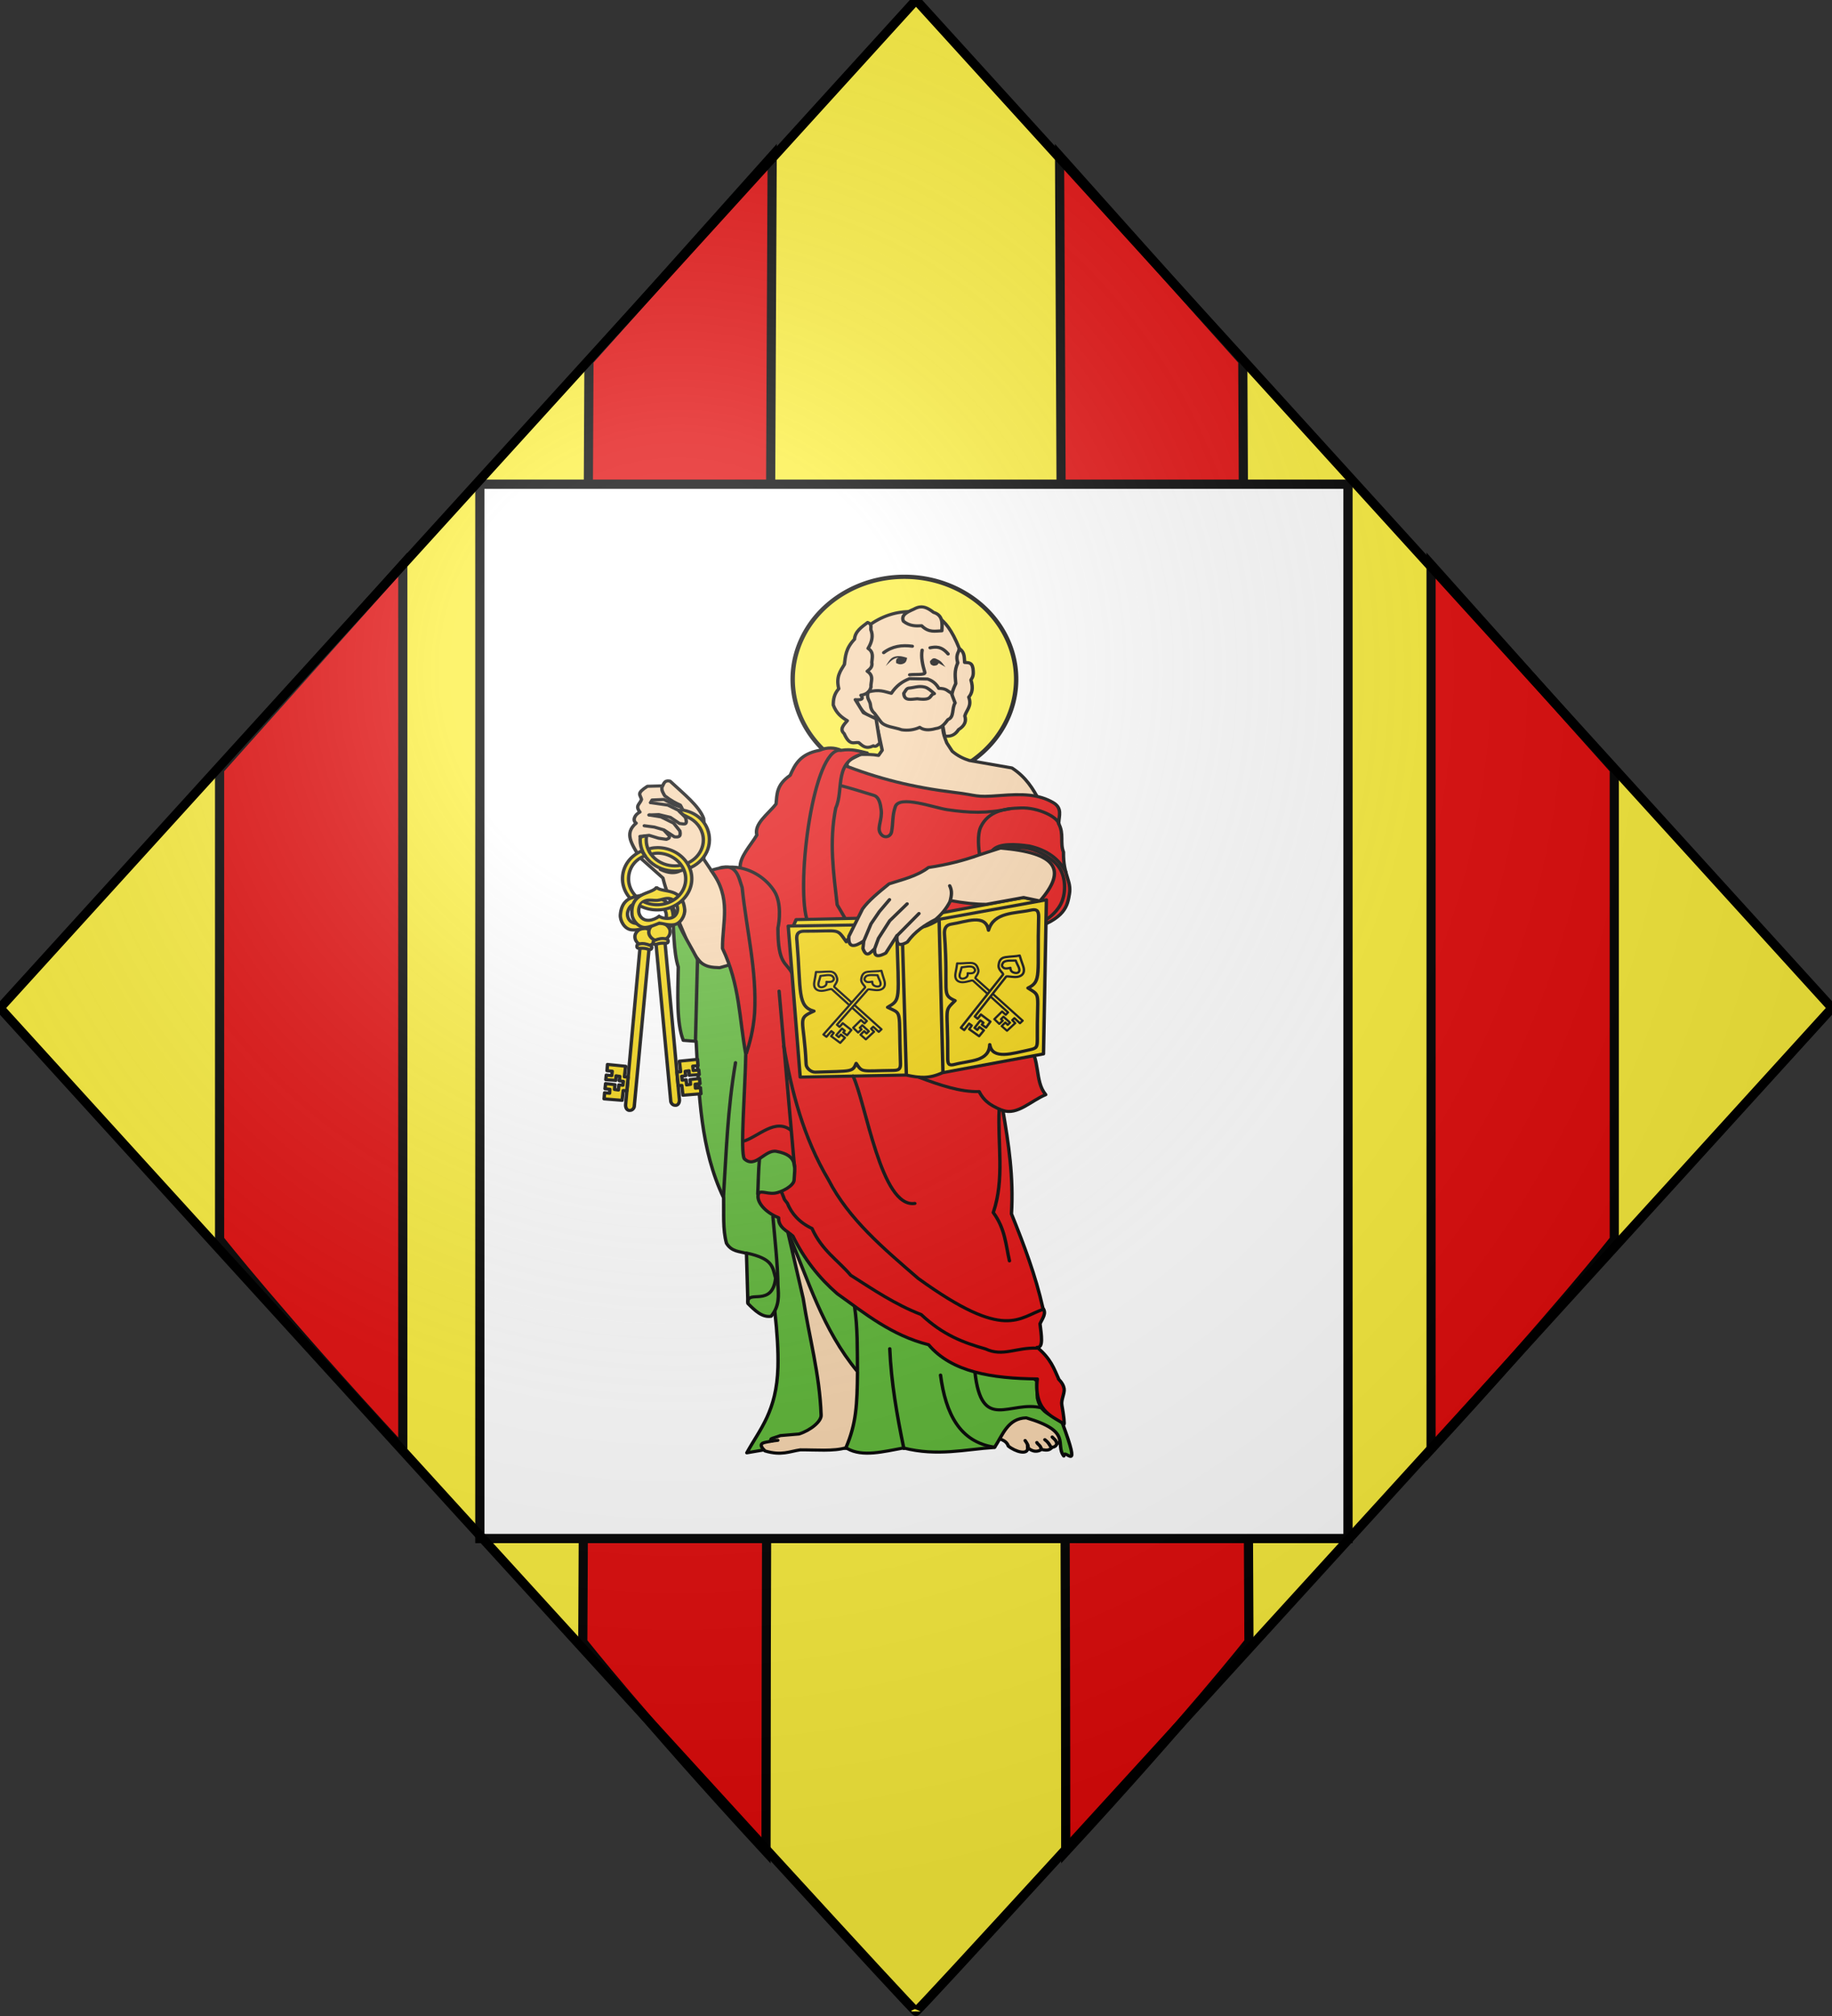 <svg xmlns="http://www.w3.org/2000/svg" xmlns:xlink="http://www.w3.org/1999/xlink" width="600" height="660" version="1.0"><rect width="100%" height="100%" fill="#333333" stroke="none"/><desc>Flag of Canton of Valais (Wallis)</desc><defs><radialGradient xlink:href="#b" id="i" cx="221.445" cy="226.331" r="300" fx="221.445" fy="226.331" gradientTransform="matrix(1.353 0 0 1.349 -77.63 -85.747)" gradientUnits="userSpaceOnUse"/><linearGradient id="b"><stop offset="0" style="stop-color:white;stop-opacity:.314"/><stop offset=".19" style="stop-color:white;stop-opacity:.251"/><stop offset=".6" style="stop-color:#6b6b6b;stop-opacity:.125"/><stop offset="1" style="stop-color:black;stop-opacity:.125"/></linearGradient><clipPath id="f"><path d="M360 4140a3240 3240 0 0 0 6480 0V270H360z"/></clipPath></defs><g style="display:inline"><path d="M300 660s300-330 300-328.5C600 330 300 0 300 0L0 330z" style="fill:#fcef3c;fill-opacity:1;fill-rule:evenodd;stroke:none;stroke-width:1px;stroke-linecap:butt;stroke-linejoin:miter;stroke-opacity:1"/><path id="d" d="M71.916 405.766s18.744 23.956 60.007 68.69V184.827L71.916 251.94z" style="fill:#e20909;fill-opacity:1;fill-rule:evenodd;stroke:#000;stroke-width:3;stroke-miterlimit:4;stroke-opacity:1;stroke-dasharray:none"/><path id="e" d="M190.87 537.518s18.744 23.956 60.007 68.69c0-141.517 2.02-555.161 2.02-555.161l-60.007 67.112z" style="fill:#e20909;fill-opacity:1;fill-rule:evenodd;stroke:#000;stroke-width:3;stroke-miterlimit:4;stroke-opacity:1;stroke-dasharray:none"/><use xlink:href="#d" width="600" height="660" transform="matrix(-1 0 0 1 600.612 0)"/><use xlink:href="#e" width="600" height="660" transform="matrix(-1 0 0 1 599.913 0)"/><path d="M157.161 158.513H441.48v345.175H157.16z" style="fill:#fff;fill-opacity:1;stroke:#000;stroke-width:3.023;stroke-miterlimit:4;stroke-opacity:1;stroke-dasharray:none"/><g transform="matrix(.74 0 0 .678 64.384 166.13)"><path d="M353.04 74.081a47.143 45.016 0 1 1-94.286 0 47.143 45.016 0 1 1 94.286 0" style="fill:#fcef3c;fill-opacity:1;fill-rule:evenodd;stroke:#000;stroke-width:1.863;stroke-linecap:round;stroke-linejoin:round;stroke-miterlimit:4;stroke-opacity:1;stroke-dasharray:none;display:inline" transform="matrix(1.049 0 0 1.099 -7.612 1.543)"/><path d="M316.593 50.31c-6.618-.256-13.437 2.028-19.502 7.076l-.024 29.786-2.836 1.741-2.914 1.33c1.768 8.014 5.208 10.393 9.075 11.304l3.05 15.684-1.623 2.504c-2.682-.539-5.355-.493-8.037-.45l-11.46 6.219 5.905-3.11c-.806 2.306.001 4.486 1.663 6.532l-5.32 4.557 5.105-4.283c-.94 7.514 13.09 10.66 19.517 13.514 1.668-2.398 3.208-4.25 6.982-3.677l19.4 3.286c5.748-1.492 9.718.6 14.081 1.877 7.05-4.79 15.28-3.075 23.253-2.777-2.766-5.634-5.786-11.183-12.066-15.645l-18.775-3.58c-2.533-.879-5.074-2.116-7.607-4.458-.004-.007-.016-.013-.02-.02-.563-.894-1.272-2.122-2.405-4.009-1.083-3-2.182-6-1.682-9.935l4.81-9.504 2.348-26.324c-6.377-17.385-12.582-17.314-20.918-17.637" style="fill:#f7d5ad;fill-rule:evenodd;stroke:#000;stroke-width:1.5;stroke-linecap:round;stroke-linejoin:round;stroke-miterlimit:4;stroke-opacity:1;stroke-dasharray:none"/><path d="M320.375 48.031c-.991.086-1.95.475-2.969 1.094-2.898 1.4-5.802 2.81-4.562 5.844 2.763 2.348 5.417 2.318 8.062 2.156 3.253 3.52 6.05 2.51 8.938 2.438.152-3.562.605-7.484-3.688-8.907-2.358-2.035-4.129-2.768-5.781-2.625M297 55.531c-2.662 2.232-5.57 4.3-5.812 8.094-4.036 4.603-3.996 8.32-4.47 12.156-1.73 3.136-3.834 5.953-2.5 11.75-2.135 2.633-2.42 5.243-2.437 7.844 1.33 4.008 3.7 5.97 6.219 7.594-1.66 2.074-3.519 4.12-1.406 6.219 2.518 6.187 4.388 4.036 6.437 4.343 1.655 1.475 3.065 3.375 6.5 1.563 1.243.815 1.989-.62 2.906-1.313l-1.687-11.687-5.625-2.969-3.594-6.312c2.55.236 3.855-.195 2.5-2.126 2.015-.388 3.769-1.272 4.438-3.937-.232-2.577 1.597-5.345-1.656-7.656 1.129-1.052 2.434-1.93 2.03-4.313.164-2.398.928-4.912-1.656-6.719 1.866-3.297 2.269-6.292 1.25-8.968-.161-1.261.612-2.708-1.437-3.563m40.875 12.813c-1.03 1.773-1.906 3.612-.969 6.656-1.69 3.955-1.091 6.922-.906 10.063-1.55 3.405-2.411 6.687-1.5 9.562l-1.156 3.625c-1.984 1.388-3.338 2.957-3.5 4.813l1.25 7.312c3.113.48 4.858-.97 6.125-3.094 2.817-1.915 3.523-4.153 2.781-6.594.738-2.937 3.232-4.723 1.75-9.093 1.484-1.854 2.072-4.404.969-8.281.54-1.202 1.341-1.689.906-5.532-.506-3.268-2.207-2.742-3.687-2.937-.24-2.266.111-4.651-2.063-6.5" style="fill:#f7d5ad;fill-rule:evenodd;stroke:#000;stroke-width:1.5;stroke-linecap:round;stroke-linejoin:round;stroke-miterlimit:4;stroke-opacity:1;stroke-dasharray:none"/><path d="M315.532 82.667c-3.188 1.357-5.86 3.442-8.058 7.077-3.139-.816-5.238-2.052-10.167-.671-1.089 2.911.752 4.304.894 6.009.143 1.718.557 3.109 1.777 4.258l2.709 3.938c1.744 2.707 6.167 2.8 9.38 4.081 2.845.455 5.506.04 7.989-1.18 1.702 1.366 4.067 1.516 7.032.606 2.715-.329 4.063-2.362 5.444-4.354 2.902-1.21 1.588-5.187 3.169-8.044l-1.67-4.782c-1.69-.826-2.033-2.258-5.545-2.246-1.078-2.097-2.647-3.685-4.954-4.515zm-.354 4.577c2.393-.206 4.52-1.257 7.158-.481 1.387.408 2.673 1.697 4.177 3.141-2.5.659-.437 3.496-7.566 2.49-2.63.18-5.812 1.257-5.95-2.64.678-1.022 1.17-2.423 2.18-2.51" style="fill:#f7d5ad;fill-rule:evenodd;stroke:#000;stroke-width:1.5;stroke-linecap:round;stroke-linejoin:round;stroke-miterlimit:4;stroke-opacity:1;stroke-dasharray:none"/><path d="M304.097 70.119c3.774-3.128 8.076-3.801 12.674-3.105M324.637 67.762c2.5-.551 5.03-.802 7.97 2.982M321.122 68.895c-.547 3.235.118 6.948 1.205 10.828.143 1.298-4.475.717-6.722 1.072" style="fill:none;stroke:#000;stroke-width:1.5;stroke-linecap:round;stroke-linejoin:round;stroke-miterlimit:4;stroke-opacity:1;stroke-dasharray:none"/><path d="M305.013 76.55c1.121-1.76 1.964-4.05 4.183-4.57 2.012-.502 3.627.078 5.255.623-.137 1.02-.394 2.203-1.391 2.702-1.27.677-2.148.542-3.47-.185-.086-1.468.067-2.264 1.229-2.585-2.583.01-4.107 2.364-5.806 4.015" style="fill:#000;fill-rule:evenodd;stroke:none"/><path d="M324.58 74.234c.793-.778 1.241-2.136 3.224-.906 2.229 1.039 2.487 2.503 3.726 3.755l-3.13-1.923c-.398 1.206-1.34 1.194-2.24 1.278-.739-.337-1.55-.37-1.58-2.204" style="fill:#000;fill-opacity:1;fill-rule:evenodd;stroke:none"/><path d="M353.987 447.06c.03 3.704 3.969 2.15 5.288 6.178 3.165 2.766 8.748 4.543 8.56.757 3.198 2.965 5.396 1.316 6.13.86 2.663.681 3.607.241 4.602-.984 1.27-.2 1.941-.803 2.232-1.982 1.472.033 1.42-1.457 1.745-2.572l-2.205-6.89-18.37-4.684z" style="fill:#f7d5ad;fill-rule:evenodd;stroke:#000;stroke-width:1.5;stroke-linecap:butt;stroke-linejoin:miter;stroke-miterlimit:4;stroke-opacity:1;stroke-dasharray:none"/><path d="M241.794 198.84c-5.69-9.554-10.11-17.414-17.385-29.08.551-5.707.64-12.106 0-19.598-1.955-6.005-8.966-12.011-14.856-18.017-1.937-.397-2.518.304-3.263 2.29l-6.776.205c-5.02 3.512-3.137 3.955-2.604 6.356-.786 2.441-2.937 2.979-.694 6.086-2.395 1.265-3.404 4.09-1.662 5.355-5.553 5.012-1.746 10.201 1.408 16.374l10.43 10.115c2.53 11.115 7.373 21.074 11.064 31.609 4.69 10.083 10.963 14.625 16.752 20.861z" style="fill:#f7d5ad;fill-rule:evenodd;stroke:#000;stroke-width:1.5;stroke-linecap:round;stroke-linejoin:round;stroke-miterlimit:4;stroke-opacity:1;stroke-dasharray:none"/><path d="M284.903 123.76c16.658 7.259 32.436 11.442 50.395 13.825 10.705 1.42 8.926 2.481 19.874 1.545 10.696-.925 17.546-.597 23.814 3.306 4.378 2.726 2.64 6.438 2.567 10.287 2.435 4.85.502 9.224 2.113 13.684-.162 11.295 3.655 13.771 2.624 20.29-.869 5.382-1.572 12.047-17.524 17.28 0 0-1.55 5.271-.735 5.696 1.737.904 2.226 23.622 1.47 23.514 2.66 9.448 2.327 16.901 3.49 25.351l-81.75-15.982-20.942-99.385z" style="fill:#e20909;fill-rule:evenodd;stroke:#000;stroke-width:1.5;stroke-linecap:round;stroke-linejoin:round;stroke-miterlimit:4;stroke-opacity:1;stroke-dasharray:none"/><path d="M246.645 331.004s11.468 52.805 10.652 84.175c-.554 21.27-7.964 29.818-13.77 41.308 19.103-3.83 29.617-3.84 44.426-2.078 6.868 4.251 16.086 1.45 24.94-.26 15.01 4.146 27.157.654 40.27-.26 3.648-6.084 5.83-14.054 14.029-14.289 20.664 6.63 12.546 12.594 16.627 18.446.104-4.584 8.374 10.434-.78-16.368l-5.195-3.377c-4.053-2.342-5.078-5.289-5.716-8.313l-.26-8.314z" style="fill:#5ab532;fill-rule:evenodd;stroke:#000;stroke-width:1.5;stroke-linecap:round;stroke-linejoin:round;stroke-miterlimit:4;stroke-opacity:1;stroke-dasharray:none"/><path d="M210.66 192.665c.471 10.937.47 22.279 2.528 29.249-.238 13.265-.804 27.02 2.213 35.401l5.69.474c1.3 25.934 1.893 52.06 12.169 75.545.14 7.463-.427 15.28 1.264 21.968 2.32 4.154 5.752 3.86 8.85 4.9l.633 24.18c3.148 3.432 6.3 6.847 10.273 6.164 3.788-5.005 3.311-10.01 3.002-15.014-.114-10.388-1.315-21.861-2.212-33.031 33.92-22.63-9.575-82.072-14.382-123.116l-9.167 2.845c-3.316-.19-6.633-.03-9.95-4.24-3.893-8.405-9.192-16.61-10.911-25.325" style="fill:#5ab532;fill-rule:evenodd;stroke:#000;stroke-width:1.5;stroke-linecap:round;stroke-linejoin:round;stroke-miterlimit:4;stroke-opacity:1;stroke-dasharray:none"/><path d="M296.793 118.554c-15.563 2.89-9.968 17.32-13.908 26.55-3.022 16.403-.946 31.53.633 46.782 9.438 16.841 15.198 34.664 32.873 49.309 21.034 2.72 35.496 7.348 51.223 17.145 6.173 8.52 3.05 18.444 8.2 25.21-6.321 2.768-12.643 10.116-18.964 7.587 2.515 16.021 4.79 32.163 3.793 49.941 5.521 14.95 10.738 29.978 13.907 45.517 1.76 2.528-.24 5.057-1.264 7.586.584 5.468 1.596 11.65-1.264 11.379 6.042 5.469 7.44 10.274 9.482 15.172-.44.01 1.984 1.713 2.442 4.772.332 2.215-1.416 5.404-.996 7.919.81 4.848 1.313 9.669.878 9.242-3.4-3.328-13.545-5.24-11.75-21.856-19.953-.213-37.823-3.24-48.101-16.514-16.379-4.5-28.075-15.02-40.46-24.654-7.962-7.556-14.614-16.685-19.597-27.816-2.57-2.579-6.479-4.089-6.322-8.85-6.295-2.792-9.584-7.665-9.082-10.92.45-2.921 3.492-.486 7.21-.93 3.215-.385 8.604-3.6 8.724-6.364.265-6.104 1.99-11.869-7.851-13.848-5.051-1.015-9.326 8.595-14.173 3.614-1.908-3.086.379-33.436.633-50.574-2.871-16.943-2.617-33.539-10.295-51.016-.102-13.052 4.179-24.085-4.99-37.671 3.792-1.521 8.425-2.082 12.813-1.219-.336-5.29 4.487-10.58 7.376-15.869-1.304-5.45 4.924-10.065 8.493-14.975.456-4.619.077-9.238 6.258-13.857 2.124-5.222 4.424-10.348 12.964-12.07 3.524-1.604 6.681-1.372 9.61 0 4.674-.831 7.967.407 11.505 1.278" style="fill:#e20909;fill-rule:evenodd;stroke:#000;stroke-width:1.5;stroke-linecap:round;stroke-linejoin:round;stroke-miterlimit:4;stroke-opacity:1;stroke-dasharray:none"/><path d="m263.686 203.243 1.653-4.225 54.561-1.286 46.11-9.37 8.267 1.838c-53.411 24.835-71.587 14.959-110.59 13.043" style="fill:#f2d207;fill-rule:evenodd;stroke:#000;stroke-width:1.5;stroke-linecap:round;stroke-linejoin:round;stroke-miterlimit:4;stroke-opacity:1;stroke-dasharray:none"/><path d="m261.849 202.14 5.305 72.932 46.921-1.004c6.001 1.408 10.02 1.859 16.02-1.109l44.733-9.093 1.286-74.401-47.212 9.369c-11.786 7.752-10.655 1.592-15.983 2.388z" style="fill:#f2d207;fill-rule:evenodd;stroke:#000;stroke-width:1.5;stroke-linecap:round;stroke-linejoin:round;stroke-miterlimit:4;stroke-opacity:1;stroke-dasharray:none"/><path d="M292.89 205.001c-2.187.044-4.025 2.403-5.327 4.742-4.497-6.844-2.419-5.077-18.575-5.131-3.427-.012-3.574 2.247-3.277 4.676 1.86 24.352.06 31.72 7.523 33.904-7.873 3.88-4.35 3.1-3.467 25.655.063 1.926 2.192 3.897 4.027 3.832 16.464-.585 16.458-.001 18.138-4.252 2.842 4.659 2.03 3.588 16.61 3.408 2.986-.038 3.058-1.458 2.976-4.027-.84-26.348 1.002-22.831-5.69-26.449 5.915-3.833 4.934-2.788 4.078-36.488zM328.626 199.018l1.7 73.833M312.46 210.683l1.653 62.736M319.882 275.203c8.615 3.586 18.346 7.179 26.472 6.85 2.636 5.728 6.776 7.445 10.838 9.369" style="fill:none;stroke:#000;stroke-width:1.5;stroke-linecap:round;stroke-linejoin:round;stroke-miterlimit:4;stroke-opacity:1;stroke-dasharray:none"/><path d="M355.723 164.481c25.18 2.251 29.565 10.556 17.544 25.535l-7.25-1.667-16.54 3.292c-4.877-.015-9.67-.597-15.799-1.809-1.849 4.057-4.275 6.996-6.613 9.094-4.814 2.673-9.125 5.846-12.492 10.93-4.986 3.035-4.628-.685-4.593-3.123l-4.96 8.45c-4.752 2.736-5.019.537-4.96-2.02-1.715 1.397-3.43 4.855-5.144-.184l.367-3.674c-4.045 2.948-6.952 3.618-6.613-2.204l6.062-13.227c2.657-4.042 7.184-8.083 11.758-12.125 5.917-2.134 11.992-3.475 17.452-7.899 7.962-1.284 15.43-3.309 22.412-6.062z" style="fill:#f7d5ad;fill-rule:evenodd;stroke:#000;stroke-width:1.5;stroke-linecap:round;stroke-linejoin:round;stroke-miterlimit:4;stroke-opacity:1;stroke-dasharray:none"/><path d="m309.98 206.825 9.736-10.747M300.198 212.796l1.607-4.777 4.96-8.45 7.716-8.175" style="fill:none;stroke:#000;stroke-width:1.5;stroke-linecap:round;stroke-linejoin:round;stroke-miterlimit:4;stroke-opacity:1;stroke-dasharray:none"/><path d="M333.31 182.668c1.167 2.511.796 4.802.276 7.073" style="fill:#f7d5ad;stroke:#000;stroke-width:1.5;stroke-linecap:round;stroke-linejoin:round;stroke-miterlimit:4;stroke-opacity:1;stroke-dasharray:none"/><path d="M371.852 405.943c-9.083-.403-15.08 4.276-22.586.403-9.836-3.063-18.805-6.63-28.578-16.627-11.59-4.885-21.247-12.09-31.176-18.966-5.759-7.416-12.626-11.782-17.147-22.602-5.683-2.954-9.034-7.18-10.912-12.21-2.07-2.88-.77-.91-2.555-5.362M220.795 257.61l.91-39.619M284.812 117.269c-11.747-.938-19.435 62.632-14.782 81.446M200.4 148.499l5.143.918 5.603 3.031 2.756 3.766c.606 3.259-.982 2.904-2.388 2.848l-4.348-3.125" style="fill:none;stroke:#000;stroke-width:1.5;stroke-linecap:round;stroke-linejoin:round;stroke-miterlimit:4;stroke-opacity:1;stroke-dasharray:none"/><path d="m200.95 142.528 7.624 1.194 4.639 2.48 3.123 3.445c1.352 4.353-1.043 3.011-2.572 2.985l-4.087-2.985-5.098-1.332-4.363.184M206.051 134.738c-.474 1.78.444 3.095 1.146 4.483 2.815 2.41 4.878 3.5 6.888 4.501l1.838 3.858" style="fill:none;stroke:#000;stroke-width:1.5;stroke-linecap:round;stroke-linejoin:round;stroke-miterlimit:4;stroke-opacity:1;stroke-dasharray:none"/><path d="m200.95 142.528.65-1.265 5.275-.25 4.455 2.571 3.215 1.195M196.266 158.832l4.042-.505 4.133 1.378 3.49.55c.566-.374 1.507-.267 1.286-1.653l-2.48-2.939-4.133-1.332-4.455-.643" style="fill:none;stroke:#000;stroke-width:1.5;stroke-linecap:round;stroke-linejoin:round;stroke-miterlimit:4;stroke-opacity:1;stroke-dasharray:none"/><path d="M240.67 174.085c6.54 1.395 11.983 5.957 15.068 11.301 3.205 5.553 2.199 14.78 1.559 17.667-.053 17.928 3.767 16.496 6.235 21.823M346.537 167.788c-.383-2.886-1.121-9.8.552-13.595 3.295-7.475 10.535-8.923 17.727-9.093 7.513-.318 16.335 4.301 16.901 7.9" style="fill:none;stroke:#000;stroke-width:1.5;stroke-linecap:butt;stroke-linejoin:miter;stroke-miterlimit:4;stroke-opacity:1;stroke-dasharray:none"/><path d="M352.172 165.707c2.713-3.713 10.314-3.19 16.318-2.236 7.933 1.927 13.316 6.278 16.35 12.859" style="fill:none;stroke:#000;stroke-width:1.5;stroke-linecap:butt;stroke-linejoin:miter;stroke-miterlimit:4;stroke-opacity:1;stroke-dasharray:none"/><path d="M355.906 164.205c1.118-.34 9.35-.255 12.217.46 5.469 1.363 11.157 5.201 13.686 9.277 3.219 5.188 2.831 13.132.643 17.636-2.302 4.737-6.338 7.348-6.338 7.348" style="fill:none;stroke:#000;stroke-width:1.5;stroke-linecap:butt;stroke-linejoin:miter;stroke-miterlimit:4;stroke-opacity:1;stroke-dasharray:none"/><path d="M334.222 201.154c6.1-.939 14.971-5.314 16.265 3.007 2.386-8.904 11.674-8.02 18.557-9.688 2.684-.65 3.596-.005 3.64 3.062-.706 28.142 1.45 31.234-4.742 34.514 6.05 4.175 3.953 1.452 4.157 24.867-.027 3.718-.226 4.237-3.486 4.985-7.344 1.686-16.49 5.007-17.575-2.536-.287 8.212-8.629 7.593-15.465 9.548-2.597.743-3.107-.034-3.13-2.79.117-25.982-1.92-22.29 3.256-27.976-6.354-3.093-2.798-3.23-4.69-32.103-.18-2.737.673-4.499 3.213-4.89M257.807 233.554l6.798 84.689" style="fill:none;stroke:#000;stroke-width:1.5;stroke-linecap:round;stroke-linejoin:round;stroke-miterlimit:4;stroke-opacity:1;stroke-dasharray:none"/><path d="M259.828 259.64c3.384 21.943 8.696 44.545 19.84 65.032 9.004 19.11 24.492 33.23 39.68 47.58 39.128 30.895 44.346 18.686 56.031 14.697" style="fill:none;stroke:#000;stroke-width:1.5;stroke-linecap:butt;stroke-linejoin:miter;stroke-miterlimit:4;stroke-opacity:1;stroke-dasharray:none"/><path d="M290.507 274.52c5.76 12.937 12.355 63.955 27.372 61.542M355.213 290.72c-.736 16.68 2.467 33.505-2.613 49.751 5.286 7.777 5.52 15.554 7.164 23.33" style="fill:none;stroke:#000;stroke-width:1.5;stroke-linecap:round;stroke-linejoin:round;stroke-miterlimit:4;stroke-opacity:1;stroke-dasharray:none"/><path d="M231.404 174.078c7.89-2.53 8.58 5.111 10.05 9.445 1.941 20.575 6.563 40.111 5.515 60.686-.587 8.244-2.085 14.058-3.697 19.571" style="fill:none;stroke:#000;stroke-width:1.5;stroke-linecap:butt;stroke-linejoin:miter;stroke-miterlimit:4;stroke-opacity:1;stroke-dasharray:none"/><path d="M233.19 332.756c1.254-21.242 1.776-42.044 5.328-64.665M243.353 360.002c11.709 2.77 11.52 6.535 12.918 12.192-1.508 14.092-12.365 5.479-12.293 11.524" style="fill:none;stroke:#000;stroke-width:1.5;stroke-linecap:round;stroke-linejoin:round;stroke-miterlimit:4;stroke-opacity:1;stroke-dasharray:none"/><path d="M284.991 134.293c4.831 1.34 9.935 3.163 14.701 4.709 2.462.798 3.012 4.457 3.307 7.108.502 4.505-1.738 8.239-.551 10.839 1.468 3.216 4.672 2.31 5.144-.367.752-4.269.21-7.464 1.653-12.117 1.887-5.716 17.129.52 23.023 1.47 9.332 1.501 17.52 1.949 27.894-.53M241.825 306.118c6.901-2.24 14.358-11.637 21.494-5.144" style="fill:none;stroke:#000;stroke-width:1.5;stroke-linecap:butt;stroke-linejoin:miter;stroke-miterlimit:4;stroke-opacity:1;stroke-dasharray:none"/><path d="m295.375 209.167 3.123-8.129 3.674-5.878 4.501-5.787" style="fill:#f7d5ad;stroke:#000;stroke-width:1.5;stroke-linecap:round;stroke-linejoin:round;stroke-miterlimit:4;stroke-opacity:1;stroke-dasharray:none"/><path d="m261.713 349.97 6.755 31.955c2.644 18.74 7.3 36.473 7.93 56.218.28 3.101-4.675 7.489-9.749 9.251l-8.313.78c-2.374 1.072-5.492 1.527-3.52 2.241 1.261.457-2.725.636-4.274 1.396-1.305.843-.425 2.232 1.04 3.767 7.286 2.393 10.955.195 15.587-.52 6.664-.065 14.873.794 20.219-1.025 4.592-11.71 4.984-20.722 5.118-36.776-15.526-20.41-21.755-44.282-30.793-67.288" style="fill:#f7d5ad;fill-rule:evenodd;stroke:#000;stroke-width:1.5;stroke-linecap:round;stroke-linejoin:round;stroke-miterlimit:4;stroke-opacity:1;stroke-dasharray:none"/><path d="M366.7 450.557c.741 1.172 1.498 2.346 1.285 3.398M371.889 451.521c.49 1.041 1.67 1.298 1.975 3.261M375.425 450.144c1.917 1.561 2.14 2.88 2.94 3.857M378.686 448.858c.732.922 1.73 1.446 2.02 3.03" style="fill:none;stroke:#000;stroke-width:1.5;stroke-linecap:round;stroke-linejoin:round;stroke-miterlimit:4;stroke-opacity:1;stroke-dasharray:none"/><path d="M291.2 385.822c1.426 10.348 1.182 20.697 1.3 31.046" style="fill:none;stroke:#000;stroke-width:1.5;stroke-linecap:butt;stroke-linejoin:miter;stroke-miterlimit:4;stroke-opacity:1;stroke-dasharray:none"/><path d="M306.788 406.216c.631 16.271 3.202 32.265 6.236 48.193M329.261 418.946c2.249 18.677 8.535 32.36 23.902 34.813" style="fill:none;stroke:#000;stroke-width:1.5;stroke-linecap:round;stroke-linejoin:round;stroke-miterlimit:4;stroke-opacity:1;stroke-dasharray:none"/><path d="M344.46 417.257c2.924 29.825 15.48 13.6 29.616 17.537" style="fill:none;stroke:#000;stroke-width:1.5;stroke-linecap:butt;stroke-linejoin:miter;stroke-miterlimit:4;stroke-opacity:1;stroke-dasharray:none"/><path d="M253.79 450.901c2.189-.23 2.48-.377 3.442-.454M217.208 172.197c-2.952 4.713-7.03 5.203-11.94 2.571" style="fill:none;stroke:#000;stroke-width:1.5;stroke-linecap:round;stroke-linejoin:round;stroke-miterlimit:4;stroke-opacity:1;stroke-dasharray:none"/><path id="g" d="M342.652 219.941c-2.325-.003-4.6.348-6.023.194-.14 1.293-.386 2.604-.742 4.764-.39 2.357.362 3.963 2.392 4.32 2.037.359 4.806-1.153 5.337-.735l15.515 15.332-1.015 1.167-1.61-1.624-3.427 3.715 2.193 2.313 1.513-1.563-.766-.736 1.094-1.2 2.879 2.88-.997 1.076-1.057-1.143-1.601 1.741 2.346 2.246 3.62-3.678-1.292-1.457.931-.967 2.465 2.484 1.203-1.243-20.812-20.39c-.655-.562 1.758-2.187 1.113-4.463-.295-1.04-.847-3.03-3.259-3.033zm1.279 2.297c.879.98.715 1.629.05 2.294s-2.71.365-2.71.365.218 1.125-.47 1.839c-.666.692-2.335 1.294-2.933.195-.596-1.096.378-2.88.731-4.871 1.414-.09 4.296-.979 5.332.178z" style="fill:#f2d207;fill-rule:evenodd;stroke:#000;stroke-width:1;stroke-linecap:butt;stroke-linejoin:round;stroke-miterlimit:4;stroke-opacity:1;stroke-dasharray:none"/><use xlink:href="#g" width="744.094" height="1052.362" transform="matrix(-1.051 .166 .161 1.084 682.63 -78.141)"/><use xlink:href="#g" width="744.094" height="1052.362" transform="translate(-62.482 4.157)"/><use xlink:href="#g" width="744.094" height="1052.362" transform="scale(-1 1)rotate(6.513 -14.642 -5399.713)"/><path d="M248.364 331.51c.244-5.133.26-11.176.746-16.837" style="fill:none;stroke:#000;stroke-width:1.5;stroke-linecap:round;stroke-linejoin:round;stroke-miterlimit:4;stroke-opacity:1;stroke-dasharray:none"/><g id="h"><rect width="9.485" height="8.348" x="210.458" y="-189.772" rx="4.123" ry="4.174" style="fill:#f2d207;fill-opacity:1;fill-rule:evenodd;stroke:#000;stroke-width:1.5;stroke-linecap:round;stroke-linejoin:round;stroke-miterlimit:4;stroke-opacity:1;stroke-dasharray:none" transform="matrix(.995 .104 .083 -.997 0 0)"/><path d="M200.665 211.432c-1.54-.676-3.109-1.115-4.793-.64 0 0-.845-.253-.972.942-.127 1.196.794 1.132.794 1.132l4.834.645s.824.064.931-.948c.108-1.011-.794-1.131-.794-1.131z" style="fill:#f2d207;fill-opacity:1;fill-rule:evenodd;stroke:#000;stroke-width:1.5;stroke-linecap:butt;stroke-linejoin:miter;stroke-miterlimit:4;stroke-opacity:1;stroke-dasharray:none;display:inline"/><path d="M193.692 289.367s-.406 1.927-2.155 1.795-1.664-2.643-1.664-2.643l6.35-75.564c1.909-.313 2.932.113 3.996.504z" style="fill:#f2d207;fill-opacity:1;fill-rule:evenodd;stroke:#000;stroke-width:1.5;stroke-linecap:butt;stroke-linejoin:miter;stroke-miterlimit:4;stroke-opacity:1;stroke-dasharray:none"/><path d="m190.986 275.105-1.636-.171.54-5.103-8.031-.885-.2 3.04 2.301.23-.219 2.149-2.41-.284-.21 2.228 4.423.363.123-2.237 1.639.277-.194 2.15 1.759.259-.215 1.895-1.732-.21-.234 2.513-1.709-.28.185-2.32-4.146-.526-.25 2.495 2.127.254-.11 1.93-2.204-.259-.231 2.963 7.993.71.488-4.772 1.592.173z" style="fill:#f2d207;fill-opacity:1;fill-rule:evenodd;stroke:#000;stroke-width:1.5;stroke-linecap:butt;stroke-linejoin:round;stroke-miterlimit:4;stroke-opacity:1;stroke-dasharray:none"/><path d="M192.505 203.959c-3.205-.356-5.184-4.58-4.946-7.333.927-10.75 9.323-7.995 12.287-10.518l.313.022c2.498 3.144 11.576 2.161 10.712 12.94-.221 2.754-2.964 6.466-6.074 6.177-2.004-.186-4.297-1.288-6.023-2.065l-.006-.001c-2.096.256-3.772 1.054-6.263.778zm2-3.072c2.592.193 3.988-.72 4.361-1.006 1.073.931 2.941 1.825 4.476 1.932 2.668.185 4.183-1.804 4.51-3.77.251-1.51-.073-4.978-3.427-5.835-1.6-.408-3.232.144-4.874-.043-1.396-.16-3.09-.953-4.529-.942-3.435.026-4.298 3.735-4.328 5.022-.057 2.513 1.528 4.471 3.81 4.642z" style="fill:#f2d207;fill-rule:evenodd;stroke:#000;stroke-width:1.5;stroke-linecap:butt;stroke-linejoin:miter;stroke-miterlimit:4;stroke-opacity:1;stroke-dasharray:none"/></g><path d="M196.353 159.48c.023-.338 2.869-1.263 2.783-.678q-.13.878-.13 1.792c0 6.877 5.68 12.468 12.656 12.468 6.975 0 12.625-5.591 12.625-12.468 0-4.302-2.21-8.1-5.573-10.342-.794-.431-2.364-1.35-3.326-1.869-.424-.497-1.826-1.4-1.852-2.058.733-.15.84-.242 2.009-.137 6.87 1.487 11.43 7.112 11.43 14.312 0 8.315-6.85 15.062-15.313 15.062-8.462 0-15.344-6.747-15.344-15.062q0-.514.035-1.02" style="fill:#f2d207;fill-opacity:1;fill-rule:evenodd;stroke:#000;stroke-width:1.5;stroke-linecap:round;stroke-linejoin:round;stroke-miterlimit:4;stroke-opacity:1;stroke-dasharray:none"/><use xlink:href="#h" width="600" height="660" transform="matrix(-1 0 0 1 403.578 -2.46)"/><path d="m191.879 188.698 2.586-.966c-2.032-2.213-3.272-5.145-3.272-8.357 0-5.153 2.743-9.305 7.276-11.203-1.953-2.904-1.453-2.452-1.247-2.401-5.268 2.386-8.716 7.443-8.716 13.51 0 3.563 1.263 6.838 3.373 9.417m4.438 3.705a15.5 15.5 0 0 0 7.533 1.94c8.462 0 15.312-6.746 15.312-15.062 0-8.2-6.668-14.849-14.969-15.031-1.667.08-2.693.092-4.086.747.187.872.421 1.772 1.182 2.411 1.188-.334 1.838-.486 3.03-.47 6.753.247 12.156 5.717 12.156 12.437 0 6.877-5.65 12.469-12.625 12.469-2.139 0-4.156-.526-5.924-1.453" style="fill:#f2d207;fill-opacity:1;fill-rule:evenodd;stroke:#000;stroke-width:1.5;stroke-linecap:round;stroke-linejoin:round;stroke-miterlimit:4;stroke-opacity:1;stroke-dasharray:none"/></g></g><path d="M300 658.5C300 660 600 330 600 330L300 0 0 330s300 330 300 328.5" style="opacity:1;fill:url(#i);fill-opacity:1;fill-rule:evenodd;stroke:none;stroke-width:1px;stroke-linecap:butt;stroke-linejoin:miter;stroke-opacity:1"/><path d="M300 658.5C300 660 0 330 0 330L300 0l300 330S300 660 300 658.5z" style="opacity:1;fill:none;fill-opacity:1;fill-rule:evenodd;stroke:#000;stroke-width:3;stroke-linecap:butt;stroke-linejoin:miter;stroke-miterlimit:4;stroke-dasharray:none;stroke-opacity:1"/></svg>